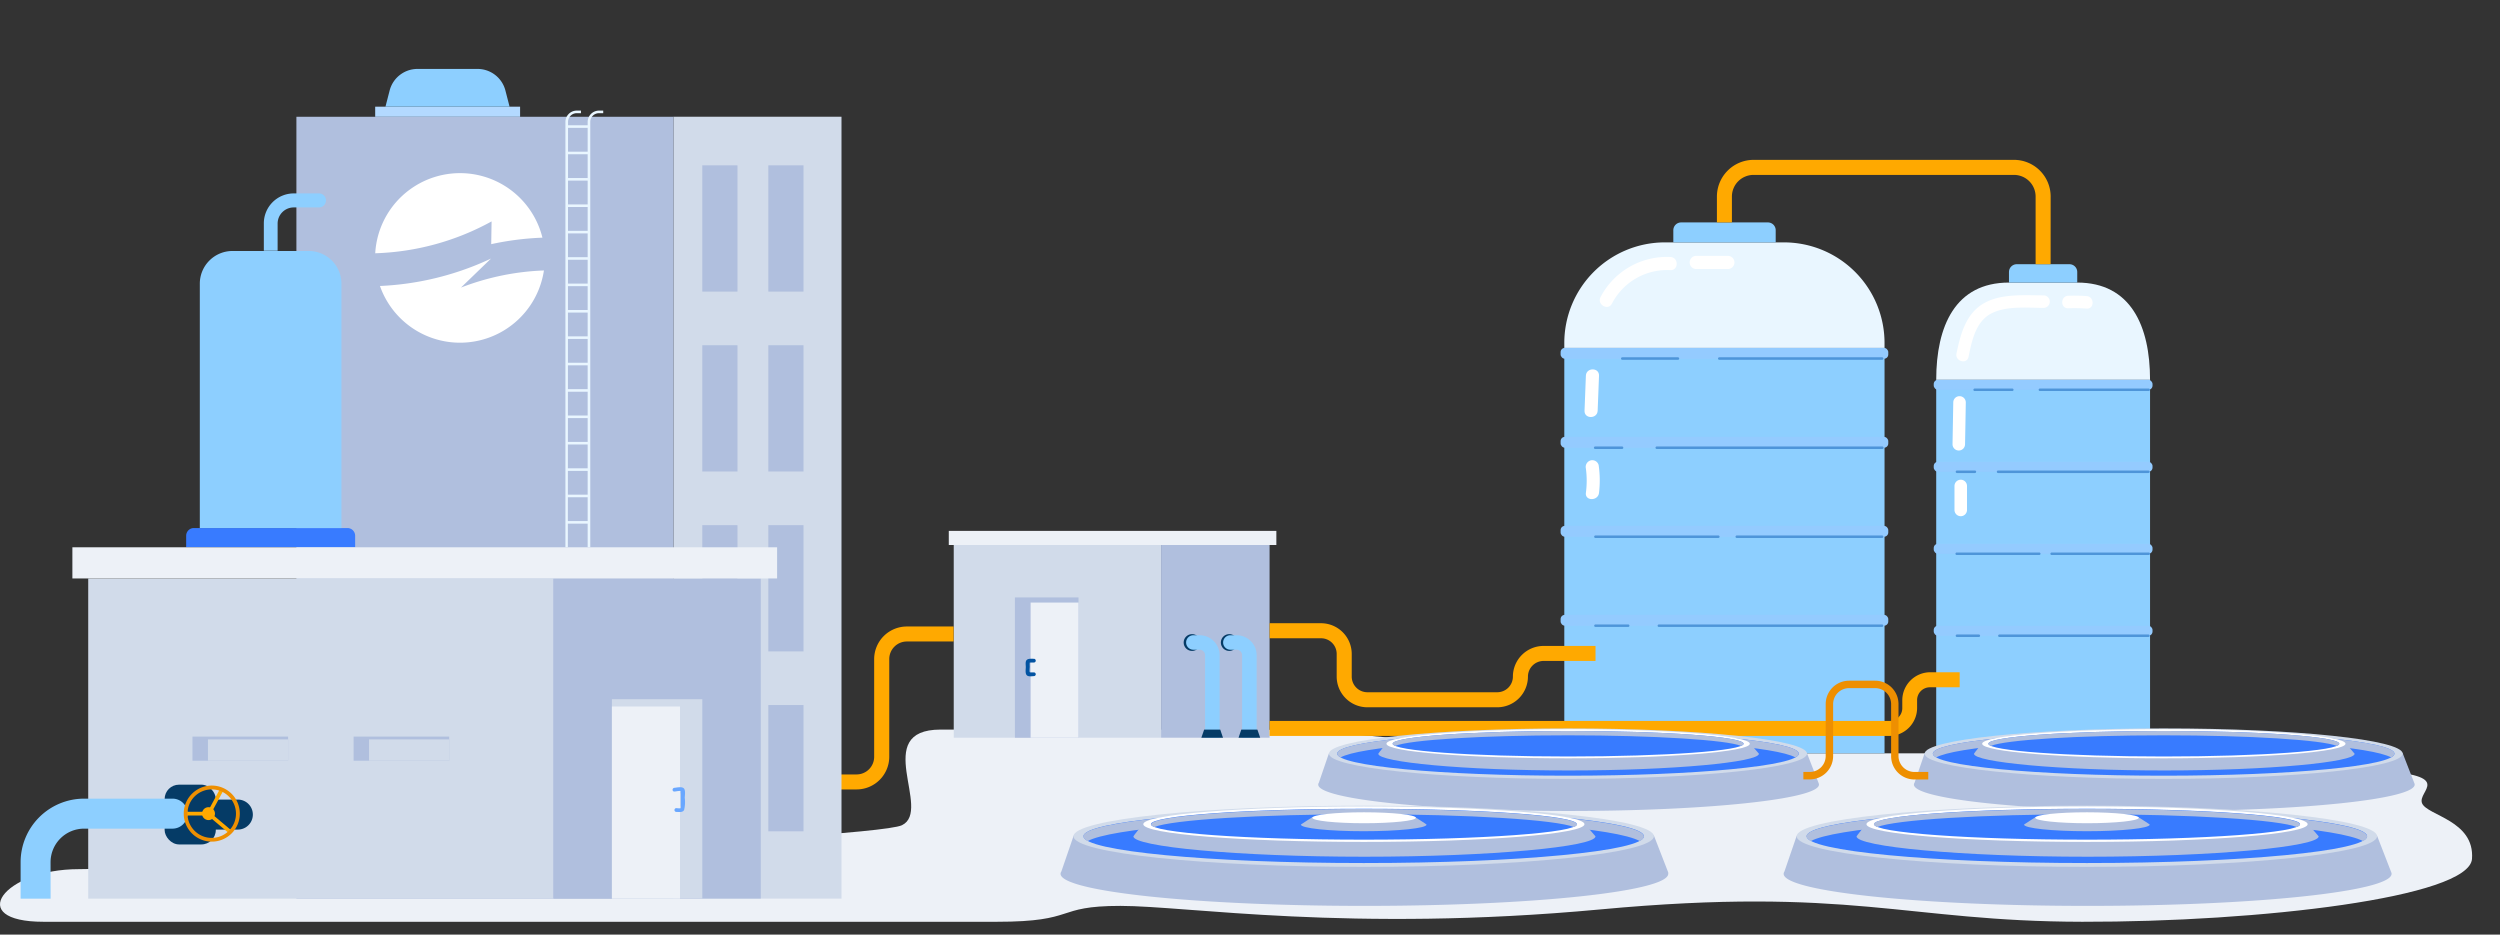 <svg id="Capa_1" data-name="Capa 1" xmlns="http://www.w3.org/2000/svg" viewBox="0 0 535 200"><rect x="0" y="0" width="535" height="200" fill="#333333" stroke="none"/><defs><style>.cls-1{fill:#edf1f7;}.cls-2{fill:#8dcfff;}.cls-3{fill:#e9f6ff;}.cls-4{fill:#94cbff;}.cls-5{fill:#4e95d9;}.cls-6{fill:#fff;}.cls-7{fill:#ffa900;}.cls-8{fill:#d1dbea;}.cls-9{fill:#b0bfde;}.cls-10{fill:#0253a2;}.cls-11{fill:#053b66;}.cls-12{fill:#387bff;}.cls-13{fill:#ee8f01;}.cls-14{fill:#b3d9ff;}.cls-15{fill:#69a7ff;}</style></defs><path class="cls-1" d="M9.31,197.26h204c17.42,0,12.14-3.4,26.46-3.4s49,5.74,102.65.76,65.19,2.57,103.17,2.64,82.82-5.21,83.42-13.46-9.62-9.26-10.69-11.91,7.29-5.9-9.59-7-41.33-3.68-48.58-3.68H334.76c-13.56,0-42.88-5.08-66.69-5.08H201.3c-15.07,0-1.66,17.29-8.29,20.47S32.84,186,16.81,186-7.64,197.26,9.31,197.26Z"/><rect class="cls-2" x="334.76" y="74.45" width="68.53" height="86.75"/><path class="cls-3" d="M356.29,51.87h25.47A21.53,21.53,0,0,1,403.29,73.4v1.06a0,0,0,0,1,0,0H334.76a0,0,0,0,1,0,0V73.4A21.53,21.53,0,0,1,356.29,51.87Z"/><path class="cls-2" d="M359.76,47.6h18.53A1.67,1.67,0,0,1,380,49.28v2.59a0,0,0,0,1,0,0H358.09a0,0,0,0,1,0,0V49.28A1.67,1.67,0,0,1,359.76,47.6Z"/><rect class="cls-4" x="333.97" y="74.45" width="70.12" height="2.32" rx="0.9"/><rect class="cls-4" x="333.97" y="93.49" width="70.12" height="2.32" rx="0.9"/><rect class="cls-4" x="333.97" y="112.54" width="70.12" height="2.32" rx="0.9"/><rect class="cls-4" x="333.97" y="131.58" width="70.12" height="2.32" rx="0.9"/><path class="cls-5" d="M402.77,134.17H355a.27.27,0,0,1,0-.54h47.75a.27.27,0,0,1,0,.54Z"/><path class="cls-5" d="M348.43,134.17h-7a.27.27,0,1,1,0-.54h7a.27.27,0,1,1,0,.54Z"/><path class="cls-5" d="M402.77,115.13h-31.1a.27.27,0,0,1,0-.54h31.1a.27.27,0,1,1,0,.54Z"/><path class="cls-5" d="M367.72,115.13h-26.3a.27.27,0,1,1,0-.54h26.3a.27.27,0,1,1,0,.54Z"/><path class="cls-5" d="M402.77,96.08H354.6a.27.27,0,1,1,0-.53h48.17a.27.27,0,1,1,0,.53Z"/><path class="cls-5" d="M347.17,96.08h-5.75a.27.27,0,1,1,0-.53h5.75a.27.27,0,0,1,0,.53Z"/><path class="cls-5" d="M402.77,77H367.93a.27.27,0,0,1,0-.54h34.84a.27.27,0,0,1,0,.54Z"/><path class="cls-5" d="M359.08,77H347.17a.27.27,0,1,1,0-.54h11.91a.27.27,0,0,1,0,.54Z"/><path class="cls-6" d="M357.46,55a16,16,0,0,0-14.94,8.57c-.83,1.6,1.6,3,2.43,1.41a13.27,13.27,0,0,1,12.51-7.17C359.27,57.87,359.26,55.06,357.46,55Z"/><path class="cls-6" d="M369.88,54.76h-7a1.41,1.41,0,0,0,0,2.81h7A1.41,1.41,0,0,0,369.88,54.76Z"/><path class="cls-6" d="M339.38,80.4l-.29,7.49c-.08,1.81,2.74,1.8,2.81,0l.29-7.49C342.26,78.6,339.45,78.6,339.38,80.4Z"/><path class="cls-6" d="M342.11,99.53a1.41,1.41,0,0,0-1.73-1,1.45,1.45,0,0,0-1,1.73,19.76,19.76,0,0,1,0,5.21c-.21,1.79,2.61,1.78,2.81,0A22.45,22.45,0,0,0,342.11,99.53Z"/><rect class="cls-2" x="414.35" y="81.28" width="45.76" height="79.92"/><path class="cls-3" d="M444.53,60.47H429.92c-11.49,0-15.57,9.31-15.57,20.81h45.76C460.11,69.78,456,60.47,444.53,60.47Z"/><path class="cls-2" d="M431.6,56.54h11.26a1.67,1.67,0,0,1,1.67,1.67v2.26a0,0,0,0,1,0,0H429.92a0,0,0,0,1,0,0V58.21A1.67,1.67,0,0,1,431.6,56.54Z"/><rect class="cls-4" x="413.82" y="81.28" width="46.82" height="2.14" rx="0.9"/><rect class="cls-4" x="413.82" y="98.82" width="46.82" height="2.14" rx="0.9"/><rect class="cls-4" x="413.82" y="116.37" width="46.82" height="2.14" rx="0.9"/><rect class="cls-4" x="413.82" y="133.91" width="46.82" height="2.14" rx="0.9"/><path class="cls-5" d="M459.76,136.32H427.87a.27.27,0,0,1,0-.54h31.89a.27.27,0,1,1,0,.54Z"/><path class="cls-5" d="M423.47,136.32h-4.68a.27.27,0,1,1,0-.54h4.68a.27.27,0,1,1,0,.54Z"/><path class="cls-5" d="M459.76,118.77H439a.27.27,0,0,1,0-.53h20.77a.27.27,0,1,1,0,.53Z"/><path class="cls-5" d="M436.35,118.77H418.79a.27.27,0,1,1,0-.53h17.56a.27.27,0,1,1,0,.53Z"/><path class="cls-5" d="M459.76,101.23H427.59a.27.27,0,0,1,0-.54h32.17a.27.27,0,0,1,0,.54Z"/><path class="cls-5" d="M422.63,101.23h-3.84a.27.27,0,1,1,0-.54h3.84a.27.27,0,0,1,0,.54Z"/><path class="cls-5" d="M459.76,83.68H436.49a.27.27,0,0,1,0-.53h23.27a.27.27,0,1,1,0,.53Z"/><path class="cls-5" d="M430.58,83.68h-7.95a.27.27,0,1,1,0-.53h7.95a.27.27,0,1,1,0,.53Z"/><path class="cls-6" d="M437.29,63.21c-4.1,0-9-.42-12.68,1.66-3.91,2.18-5.09,6.72-5.92,10.78-.35,1.68,2.24,2.4,2.58.71.71-3.46,1.54-7.69,5.07-9.38,3.23-1.54,7.46-1.11,11-1.09A1.34,1.34,0,0,0,437.29,63.21Z"/><path class="cls-6" d="M446.53,63.36a36.63,36.63,0,0,0-3.92-.07c-1.72.07-1.73,2.75,0,2.68a34.19,34.19,0,0,1,3.92.07C448.25,66.16,448.24,63.48,446.53,63.36Z"/><path class="cls-6" d="M418,86.12q-.08,4.48-.16,8.95a1.34,1.34,0,0,0,2.68,0q.09-4.47.16-8.95A1.34,1.34,0,0,0,418,86.12Z"/><path class="cls-6" d="M418.26,104v5.13a1.34,1.34,0,0,0,2.68,0V104A1.34,1.34,0,0,0,418.26,104Z"/><path class="cls-7" d="M438.83,56.54h-3.21V42.06A4.63,4.63,0,0,0,431,37.43H375.27a4.63,4.63,0,0,0-4.64,4.63V47.6h-3.21V42.06a7.86,7.86,0,0,1,7.85-7.85H431a7.85,7.85,0,0,1,7.84,7.85Z"/><rect class="cls-8" x="204.1" y="116.62" width="44.37" height="41.25"/><rect class="cls-9" x="248.47" y="116.62" width="23.22" height="41.25"/><rect class="cls-9" x="217.19" y="127.85" width="13.61" height="30.02" transform="translate(447.99 285.72) rotate(180)"/><rect class="cls-1" x="220.55" y="128.94" width="10.25" height="28.93" transform="translate(451.35 286.82) rotate(180)"/><rect class="cls-1" x="203.04" y="113.61" width="70.1" height="3.02"/><path class="cls-10" d="M221.25,141.78a.4.4,0,0,0,0-.8c-.44,0-1.18-.09-1.53.25s-.2,1.08-.2,1.51-.16,1.27.16,1.7,1.09.27,1.57.25a.4.4,0,0,0,0-.8l-.54,0c-.19,0-.25.05-.35-.08s0-.91,0-1.13a6.92,6.92,0,0,1,0-.88A9.57,9.57,0,0,1,221.25,141.78Z"/><circle class="cls-11" cx="263.06" cy="137.5" r="1.8"/><path class="cls-2" d="M268.92,157.87h-3.11V140.22a1.18,1.18,0,0,0-1.18-1.18H263.3a1.55,1.55,0,0,1-1.55-1.55h0a1.55,1.55,0,0,1,1.55-1.55h1.33a4.29,4.29,0,0,1,4.29,4.28Z"/><polygon class="cls-11" points="269.68 157.87 265.05 157.87 265.64 156.13 269.08 156.13 269.68 157.87"/><circle class="cls-11" cx="255.1" cy="137.5" r="1.8"/><path class="cls-2" d="M261,157.87h-3.11V140.22a1.18,1.18,0,0,0-1.18-1.18h-1.32a1.55,1.55,0,0,1-1.56-1.55h0a1.55,1.55,0,0,1,1.56-1.55h1.32a4.29,4.29,0,0,1,4.29,4.28Z"/><polygon class="cls-11" points="261.72 157.87 257.09 157.87 257.69 156.13 261.13 156.13 261.72 157.87"/><path class="cls-7" d="M320.41,151.36H292.62a6.58,6.58,0,0,1-6.57-6.57v-4.85a3.35,3.35,0,0,0-3.35-3.35h-11v-3.22h11a6.58,6.58,0,0,1,6.57,6.57v4.85a3.35,3.35,0,0,0,3.35,3.35h27.79a3.35,3.35,0,0,0,3.35-3.35,6.57,6.57,0,0,1,6.57-6.56h11.11v3.21H330.33a3.36,3.36,0,0,0-3.35,3.35A6.58,6.58,0,0,1,320.41,151.36Z"/><path class="cls-7" d="M404.35,157.49H271.69v-3.21H404.35a2.74,2.74,0,0,0,2.74-2.74v-1.68a6,6,0,0,1,6-6h6.28v3.22H413a2.74,2.74,0,0,0-2.74,2.74v1.68A6,6,0,0,1,404.35,157.49Z"/><path class="cls-7" d="M183.3,168.94h-7.82v-3.21h7.82a3.77,3.77,0,0,0,3.77-3.77V141.07a7,7,0,0,1,7-7h10v3.21h-10a3.77,3.77,0,0,0-3.77,3.77V162A7,7,0,0,1,183.3,168.94Z"/><path class="cls-9" d="M389.21,167.65h0l-2.54-6.53-50.85.16h0l-51.42-.1-2.16,6.31a.72.72,0,0,0-.14.41c0,3.12,24,5.65,53.58,5.65s53.58-2.53,53.58-5.65A.7.7,0,0,0,389.21,167.65Z"/><ellipse class="cls-8" cx="335.55" cy="161.28" rx="51.15" ry="5.4"/><ellipse class="cls-12" cx="335.55" cy="161.28" rx="49.4" ry="4.72"/><path class="cls-9" d="M286.87,162.09c4-2.22,24.28-3.91,48.68-3.91s44.65,1.69,48.67,3.91c.47-.26.72-.53.72-.81,0-2.61-22.11-4.72-49.39-4.72s-49.4,2.11-49.4,4.72C286.15,161.56,286.4,161.83,286.87,162.09Z"/><path class="cls-9" d="M374.41,159H296.74s-1.79,2.22-1.79,2.3c0,1.8,18.24,3.58,40.73,3.58s40.73-1.78,40.73-3.58C376.41,161.25,374.41,159,374.41,159Z"/><ellipse class="cls-6" cx="335.58" cy="159.16" rx="38.88" ry="3.12"/><ellipse class="cls-12" cx="335.58" cy="159.16" rx="37.55" ry="2.73"/><path class="cls-9" d="M298.58,159.62c3.05-1.28,18.45-2.26,37-2.26s33.94,1,37,2.26c.36-.15.55-.31.55-.46,0-1.51-16.81-2.73-37.55-2.73S298,157.65,298,159.16C298,159.31,298.22,159.47,298.58,159.62Z"/><path class="cls-9" d="M357,186.7h0l-3.08-7.94-61.75.2h0l-62.41-.12-2.63,7.66a.88.88,0,0,0-.17.49c0,3.79,29.13,6.87,65.05,6.87S357,190.78,357,187A.75.75,0,0,0,357,186.7Z"/><ellipse class="cls-8" cx="291.83" cy="178.96" rx="62.1" ry="6.55"/><ellipse class="cls-12" cx="291.83" cy="178.96" rx="59.97" ry="5.73"/><path class="cls-9" d="M232.74,180c4.87-2.7,29.47-4.76,59.09-4.76S346,177.25,350.92,180c.57-.32.88-.65.88-1,0-3.16-26.85-5.73-60-5.73s-60,2.57-60,5.73C231.86,179.3,232.16,179.63,232.74,180Z"/><path class="cls-9" d="M339,176.19H244.72s-2.18,2.7-2.18,2.79c0,2.19,22.14,4.36,49.45,4.36s49.45-2.17,49.45-4.36C341.44,178.93,339,176.19,339,176.19Z"/><ellipse class="cls-6" cx="291.87" cy="176.38" rx="47.21" ry="3.79"/><ellipse class="cls-12" cx="291.87" cy="176.38" rx="45.59" ry="3.31"/><path class="cls-9" d="M247,177c3.71-1.56,22.4-2.75,44.92-2.75s41.21,1.19,44.91,2.75c.44-.19.67-.38.67-.57,0-1.83-20.41-3.31-45.58-3.31s-45.59,1.48-45.59,3.31C246.28,176.57,246.51,176.76,247,177Z"/><path class="cls-9" d="M302.85,174.87l-11,.16-11-.16s-2.47,1.55-2.47,1.59c0,.78,6,1.42,13.46,1.42s13.45-.64,13.45-1.42C305.32,176.42,302.85,174.87,302.85,174.87Z"/><path class="cls-6" d="M303,175c0,.64-5,1.17-11.08,1.17s-11.09-.53-11.09-1.17,5-1.17,11.09-1.17S303,174.38,303,175Z"/><path class="cls-9" d="M516.69,167.65h0l-2.54-6.53-50.86.16h0l-51.41-.1-2.16,6.31a.72.72,0,0,0-.14.41c0,3.12,24,5.65,53.58,5.65s53.58-2.53,53.58-5.65A.7.7,0,0,0,516.69,167.65Z"/><ellipse class="cls-8" cx="463.02" cy="161.28" rx="51.15" ry="5.4"/><ellipse class="cls-12" cx="463.02" cy="161.28" rx="49.4" ry="4.72"/><path class="cls-9" d="M414.35,162.09c4-2.22,24.28-3.91,48.67-3.91s44.66,1.69,48.68,3.91c.47-.26.72-.53.72-.81,0-2.61-22.11-4.72-49.4-4.72s-49.39,2.11-49.39,4.72C413.63,161.56,413.88,161.83,414.35,162.09Z"/><path class="cls-9" d="M501.89,159H424.22s-1.79,2.22-1.79,2.3c0,1.8,18.23,3.58,40.73,3.58s40.73-1.78,40.73-3.58C503.89,161.25,501.89,159,501.89,159Z"/><ellipse class="cls-6" cx="463.06" cy="159.16" rx="38.88" ry="3.12"/><ellipse class="cls-12" cx="463.06" cy="159.16" rx="37.55" ry="2.73"/><path class="cls-9" d="M426.06,159.62c3.05-1.28,18.45-2.26,37-2.26s33.94,1,37,2.26c.36-.15.55-.31.55-.46,0-1.51-16.81-2.73-37.55-2.73s-37.55,1.22-37.55,2.73C425.51,159.31,425.7,159.47,426.06,159.62Z"/><path class="cls-9" d="M511.74,186.7h0l-3.08-7.94-61.75.2h0l-62.41-.12-2.63,7.66a.88.88,0,0,0-.17.49c0,3.79,29.13,6.87,65.05,6.87s65.05-3.08,65.05-6.87A.75.75,0,0,0,511.74,186.7Z"/><ellipse class="cls-8" cx="446.59" cy="178.96" rx="62.1" ry="6.55"/><ellipse class="cls-12" cx="446.59" cy="178.96" rx="59.97" ry="5.73"/><path class="cls-9" d="M387.5,180c4.87-2.7,29.47-4.76,59.09-4.76s54.21,2.06,59.09,4.76c.57-.32.88-.65.88-1,0-3.16-26.85-5.73-60-5.73s-60,2.57-60,5.73C386.62,179.3,386.92,179.63,387.5,180Z"/><path class="cls-9" d="M493.77,176.19H399.48s-2.18,2.7-2.18,2.79c0,2.19,22.14,4.36,49.45,4.36s49.45-2.17,49.45-4.36C496.2,178.93,493.77,176.19,493.77,176.19Z"/><ellipse class="cls-6" cx="446.63" cy="176.38" rx="47.21" ry="3.79"/><ellipse class="cls-12" cx="446.63" cy="176.38" rx="45.59" ry="3.31"/><path class="cls-9" d="M401.71,177c3.71-1.56,22.4-2.75,44.92-2.75s41.21,1.19,44.91,2.75c.44-.19.67-.38.67-.57,0-1.83-20.41-3.31-45.58-3.31S401,174.55,401,176.38C401,176.57,401.27,176.76,401.71,177Z"/><path class="cls-9" d="M457.61,174.87l-11,.16-11-.16s-2.47,1.55-2.47,1.59c0,.78,6,1.42,13.46,1.42s13.45-.64,13.45-1.42C460.08,176.42,457.61,174.87,457.61,174.87Z"/><path class="cls-6" d="M457.71,175c0,.64-5,1.17-11.08,1.17s-11.09-.53-11.09-1.17,5-1.17,11.09-1.17S457.71,174.38,457.71,175Z"/><path class="cls-13" d="M412.65,166.81H409.7a5,5,0,0,1-5-5V150.67a3.42,3.42,0,0,0-3.42-3.41h-5.58a3.41,3.41,0,0,0-3.41,3.41v11.12a5,5,0,0,1-5,5h-1.37V165.2h1.37a3.41,3.41,0,0,0,3.41-3.41V150.67a5,5,0,0,1,5-5h5.58a5,5,0,0,1,5,5v11.12a3.42,3.42,0,0,0,3.42,3.41h2.95Z"/><rect class="cls-8" x="144.12" y="24.99" width="35.96" height="167.32" transform="translate(324.2 217.29) rotate(180)"/><rect class="cls-9" x="150.29" y="35.38" width="7.53" height="27.02"/><rect class="cls-9" x="164.42" y="35.38" width="7.53" height="27.02"/><rect class="cls-9" x="150.29" y="73.88" width="7.53" height="27.02"/><rect class="cls-9" x="164.42" y="73.88" width="7.53" height="27.02"/><rect class="cls-9" x="150.29" y="112.38" width="7.53" height="27.02"/><rect class="cls-9" x="164.42" y="112.38" width="7.53" height="27.02"/><rect class="cls-9" x="150.29" y="150.88" width="7.53" height="27.02"/><rect class="cls-9" x="164.42" y="150.88" width="7.53" height="27.02"/><rect class="cls-9" x="63.43" y="24.99" width="80.69" height="167.32"/><rect class="cls-14" x="80.29" y="22.83" width="31.01" height="2.16"/><path class="cls-2" d="M102.2,14.75H89.38a6.16,6.16,0,0,0-6,4.63l-.89,3.45h26.56l-.89-3.45A6.16,6.16,0,0,0,102.2,14.75Z"/><path class="cls-3" d="M121.52,117.12H121v-91a2.42,2.42,0,0,1,2.39-2.45h.94v.55h-.94a1.87,1.87,0,0,0-1.83,1.9Z"/><path class="cls-3" d="M126.32,117.12h-.56v-91a2.43,2.43,0,0,1,2.39-2.45h.94v.55h-.94a1.87,1.87,0,0,0-1.83,1.9Z"/><rect class="cls-3" x="121.24" y="26.81" width="4.8" height="0.55"/><rect class="cls-3" x="121.24" y="32.46" width="4.8" height="0.55"/><rect class="cls-3" x="121.24" y="38.1" width="4.8" height="0.55"/><rect class="cls-3" x="121.24" y="43.75" width="4.8" height="0.55"/><rect class="cls-3" x="121.24" y="49.4" width="4.8" height="0.55"/><rect class="cls-3" x="121.24" y="55.04" width="4.8" height="0.55"/><rect class="cls-3" x="121.24" y="60.69" width="4.8" height="0.55"/><rect class="cls-3" x="121.24" y="66.34" width="4.8" height="0.55"/><rect class="cls-3" x="121.24" y="71.98" width="4.8" height="0.55"/><rect class="cls-3" x="121.24" y="77.63" width="4.8" height="0.55"/><rect class="cls-3" x="121.24" y="83.28" width="4.8" height="0.55"/><rect class="cls-3" x="121.24" y="88.92" width="4.8" height="0.55"/><rect class="cls-3" x="121.24" y="94.57" width="4.8" height="0.55"/><rect class="cls-3" x="121.24" y="100.22" width="4.8" height="0.55"/><rect class="cls-3" x="121.24" y="105.86" width="4.8" height="0.55"/><rect class="cls-3" x="121.24" y="111.51" width="4.8" height="0.55"/><g id="Group"><path id="Shape" class="cls-6" d="M116.08,50.86h0A18.17,18.17,0,0,0,80.3,54.2h0a55.11,55.11,0,0,0,24.9-6.82l-.08,4.87A62.6,62.6,0,0,1,116.08,50.86Z"/><path id="Shape-2" data-name="Shape" class="cls-6" d="M116.4,57.88a54.47,54.47,0,0,0-17.75,3.66l6.43-6.21a60.61,60.61,0,0,1-6.37,2.58h0a62,62,0,0,1-17.4,3.29v0a18.16,18.16,0,0,0,35.09-3.32Z"/></g><path class="cls-12" d="M41.49,113h32.9A1.65,1.65,0,0,1,76,114.62v2.5a0,0,0,0,1,0,0H39.84a0,0,0,0,1,0,0v-2.5A1.65,1.65,0,0,1,41.49,113Z"/><path class="cls-2" d="M49.81,53.71H66.07a7,7,0,0,1,7,7V113a0,0,0,0,1,0,0H42.76a0,0,0,0,1,0,0V60.75A7,7,0,0,1,49.81,53.71Z"/><path class="cls-2" d="M59.41,47.84a3.46,3.46,0,0,1,3.45-3.45h5.4a1.48,1.48,0,1,0,0-3h-5.4a6.41,6.41,0,0,0-6.4,6.4v5.87h2.95Z"/><rect class="cls-8" x="18.88" y="123.8" width="99.56" height="68.51"/><rect class="cls-9" x="118.44" y="123.8" width="44.36" height="68.51" transform="translate(281.25 316.1) rotate(180)"/><rect class="cls-1" x="15.49" y="117.12" width="150.81" height="6.67"/><rect class="cls-9" x="41.19" y="157.63" width="20.46" height="5.16"/><rect class="cls-8" x="44.5" y="158.23" width="17.15" height="4.56"/><rect class="cls-9" x="75.67" y="157.63" width="20.46" height="5.16"/><rect class="cls-8" x="78.98" y="158.23" width="17.15" height="4.56"/><rect class="cls-8" x="130.95" y="149.63" width="19.34" height="42.67"/><rect class="cls-1" x="130.95" y="151.19" width="14.57" height="41.12"/><path class="cls-15" d="M146.54,170.75c0-.52.22-1.63-.21-2.05s-1.46-.16-2-.11-.52.84,0,.8c.3,0,1.16-.23,1.42-.07-.18-.11-.07.42-.07.59v.84c0,.56,0,1.12,0,1.67a1.71,1.71,0,0,1,0,.52c-.08.1-.87,0-1,0a.41.41,0,0,0,0,.81c.55,0,1.44.19,1.72-.43A7.13,7.13,0,0,0,146.54,170.75Z"/><path class="cls-11" d="M50.94,171.11H42v6.42h8.9a3.21,3.21,0,1,0,0-6.42Z"/><rect class="cls-11" x="35.23" y="167.92" width="10.95" height="12.79" rx="3.08"/><path class="cls-2" d="M10.83,192.31H4.41v-7.8A13.6,13.6,0,0,1,18,170.91H36.92a3.21,3.21,0,0,1,3.21,3.21h0a3.21,3.21,0,0,1-3.21,3.21H18a7.18,7.18,0,0,0-7.18,7.18Z"/><rect class="cls-7" x="39.73" y="173.72" width="4.92" height="0.8"/><rect class="cls-7" x="43.34" y="171.02" width="5.6" height="0.8" transform="translate(-126.65 130.69) rotate(-61.67)"/><rect class="cls-7" x="46.69" y="173.32" width="0.8" height="5.75" transform="translate(-117.99 98.66) rotate(-49.88)"/><path class="cls-13" d="M45.32,180.11a6,6,0,1,1,6-6A6,6,0,0,1,45.32,180.11Zm0-11.18a5.19,5.19,0,1,0,5.18,5.19A5.2,5.2,0,0,0,45.32,168.93Z"/><path class="cls-7" d="M46,174.12a1.38,1.38,0,1,1-1.38-1.38A1.38,1.38,0,0,1,46,174.12Z"/></svg>